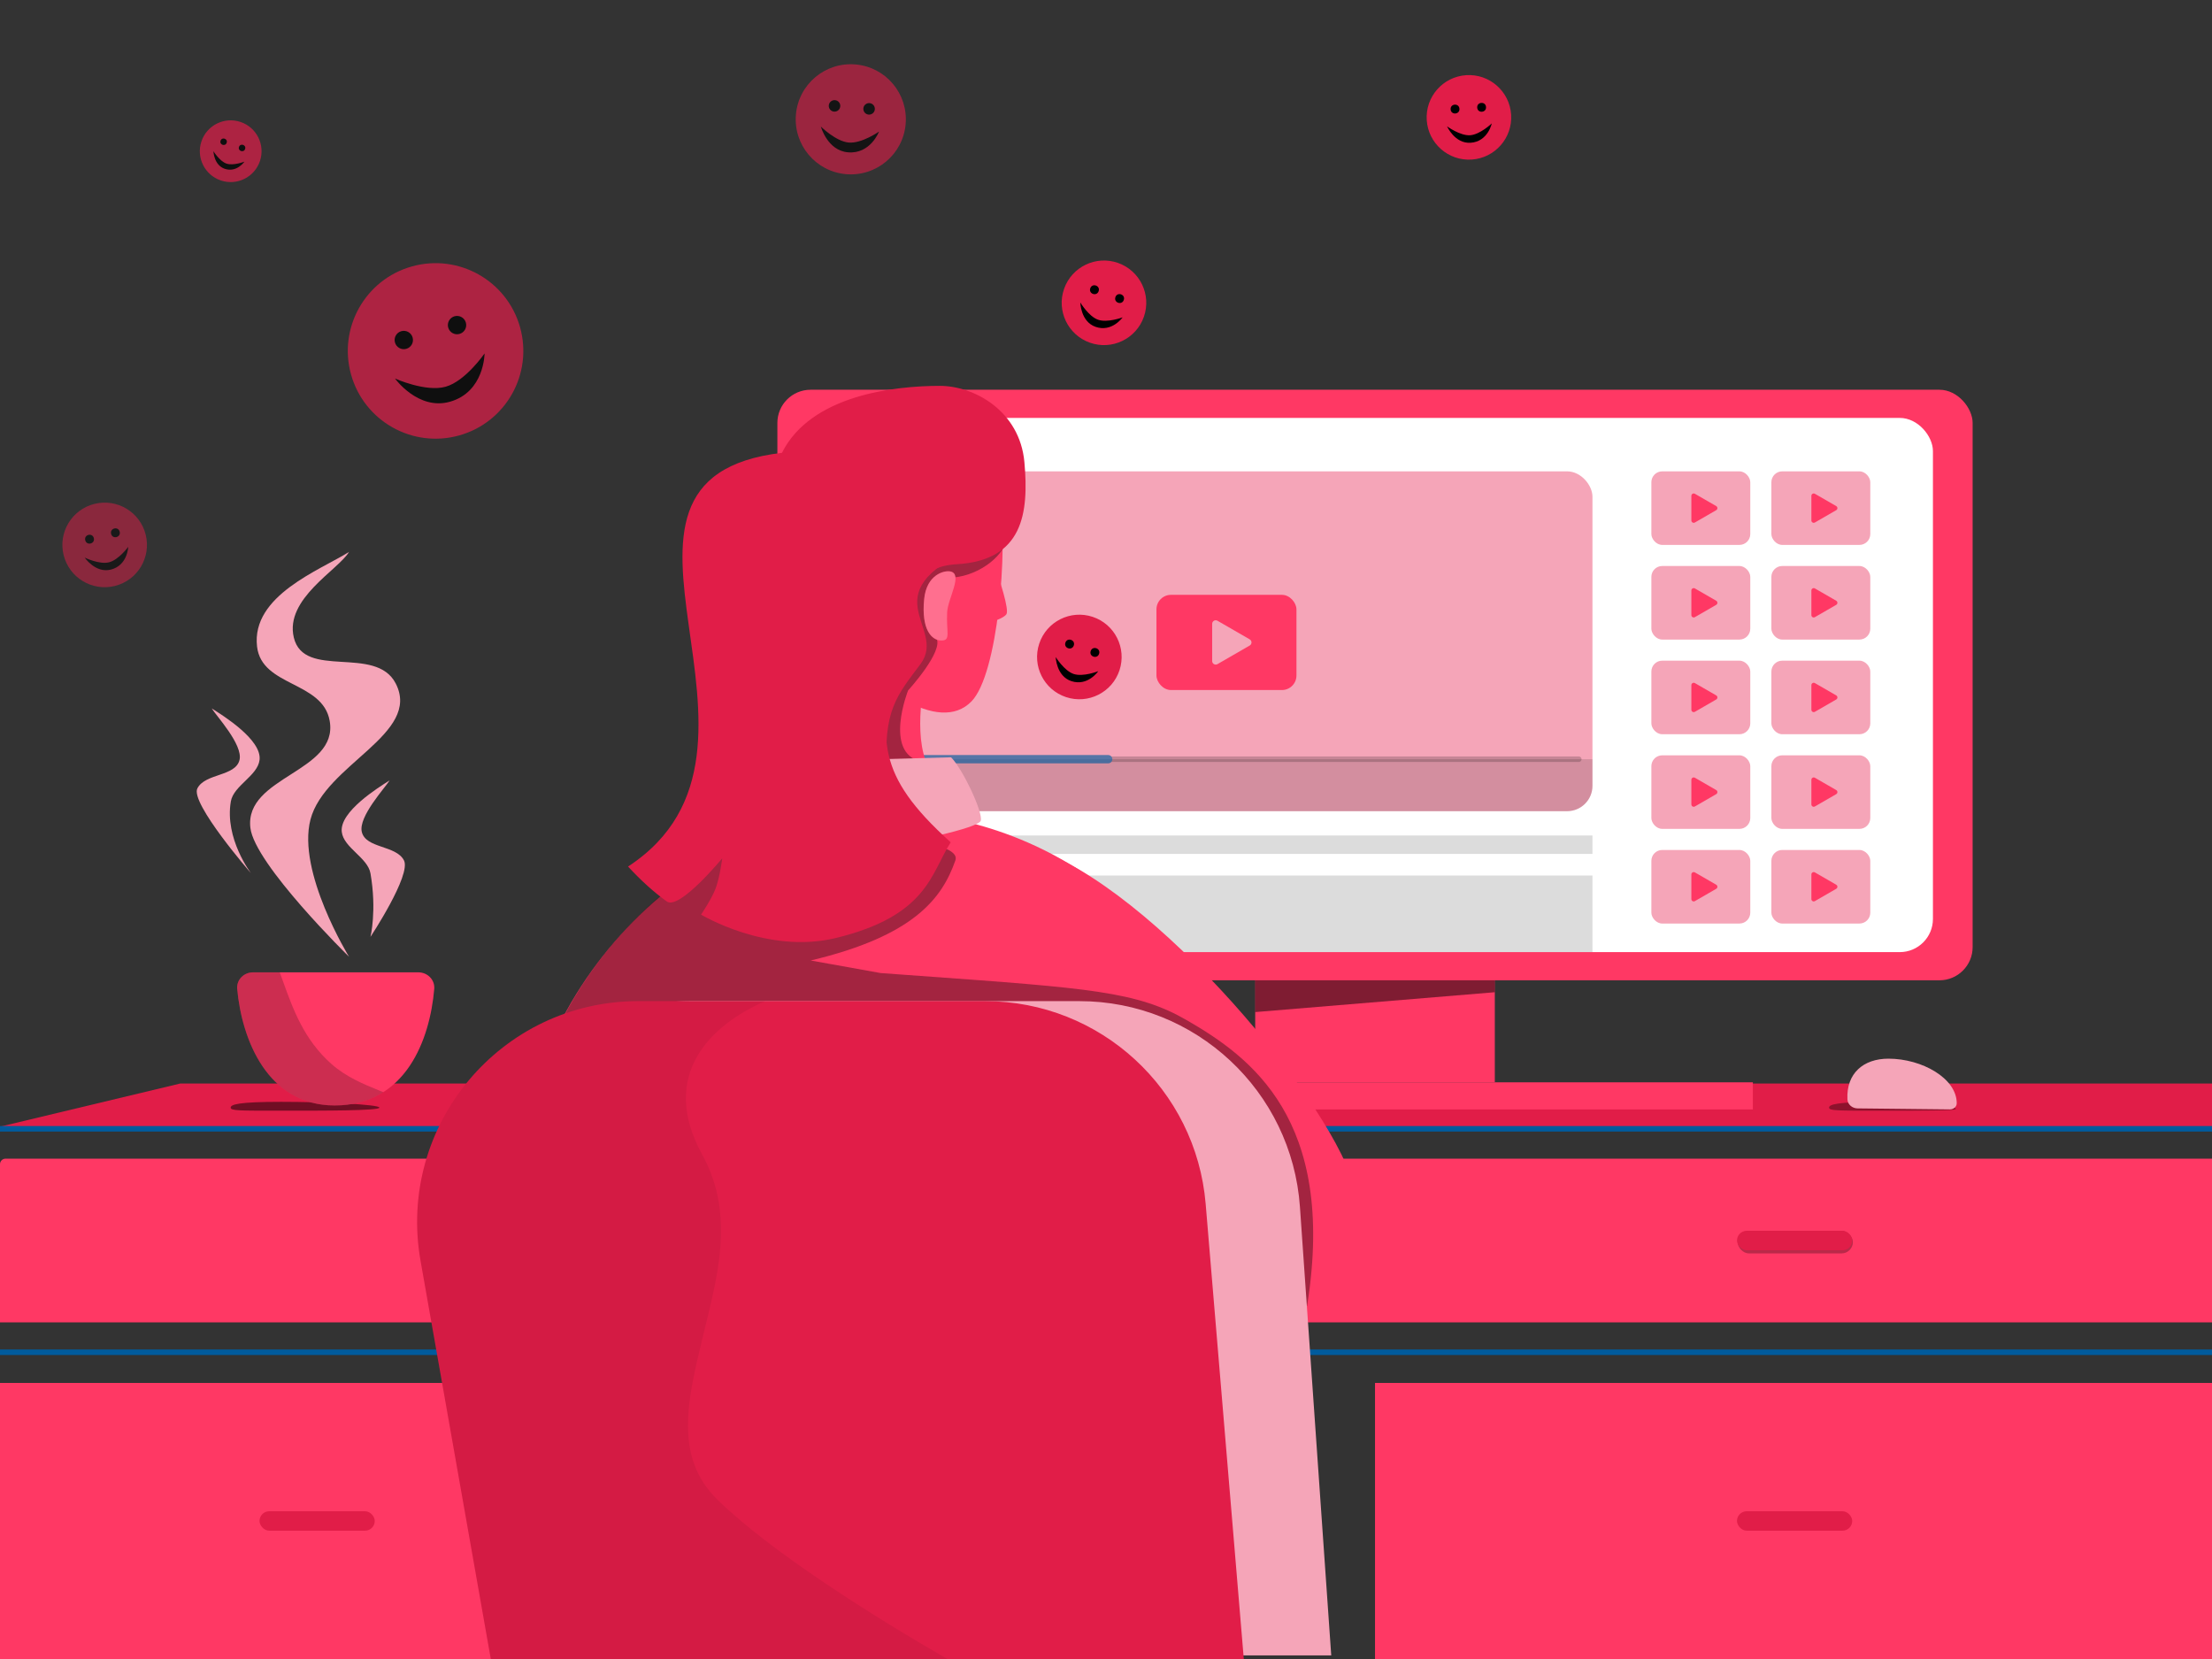 <svg width="200" height="150" viewBox="0 0 800 600" fill="none" xmlns="http://www.w3.org/2000/svg" data-reactroot="">
<rect x="0" y="0" width="800" height="600" fill="#333333" stroke="none"/>
<g clip-path="url(#clip0)">
<path d="M0 421.049C0 419.944 0.895 419.049 2 419.049H412.172C417.695 419.049 422.172 423.526 422.172 429.049V468.261C422.172 473.784 417.695 478.261 412.172 478.261H0V421.049Z" fill="#ff3864"></path>
<path d="M65.19 391.867L-1.144 407.749H801.278V391.867H65.19Z" fill="#e11d48"></path>
<rect x="497.29" y="500.156" width="302.71" height="99.844" fill="#ff3864"></rect>
<path d="M801.748 408.249H-1.677M-1.677 489.061H801.748" stroke="#005B9D" stroke-width="2"></path>
<path d="M430.203 429.049C430.203 423.526 434.68 419.049 440.203 419.049H800V478.261H440.203C434.68 478.261 430.203 473.784 430.203 468.261V429.049Z" fill="#ff3864"></path>
<rect x="628.446" y="445.142" width="41.676" height="8.159" rx="4.08" fill="black" fill-opacity="0.27"></rect>
<rect x="628.202" y="445.142" width="41.676" height="7.028" rx="3.514" fill="#e11d48"></rect>
<rect x="628.202" y="546.564" width="41.676" height="7.028" rx="3.514" fill="#e11d48"></rect>
<rect y="500.156" width="229.386" height="99.844" fill="#ff3864"></rect>
<rect x="93.856" y="546.564" width="41.676" height="7.028" rx="3.514" fill="#e11d48"></rect>
<path d="M137.213 400.58C137.213 401.733 117.128 401.695 101.734 401.695C86.339 401.695 83.434 401.733 83.434 400.58C83.434 399.427 86.339 398.492 101.734 398.492C117.129 398.492 137.213 399.427 137.213 400.58Z" fill="black" fill-opacity="0.5"></path>
<path fill-rule="evenodd" clip-rule="evenodd" d="M91.509 351.657C88.189 351.657 85.48 354.354 85.782 357.659C87.455 375.964 96.709 399.808 121.047 399.808C146.762 399.808 155.495 375.965 157.047 357.661C157.328 354.353 154.617 351.657 151.297 351.657H91.509Z" fill="#ff3864"></path>
<path d="M92.969 233.87C90.787 215.347 115.872 206.151 126.241 199.607C122.315 206.151 102.936 216.552 106.257 230.548C109.902 245.904 135.849 233.14 143.102 247.158C152.579 265.475 117.469 276.456 112.283 296.417C107.354 315.39 126.241 346.03 126.241 346.03C126.241 346.03 92.093 312.589 90.553 299.405C88.371 280.732 122.468 279.27 119.243 260.748C116.725 246.287 94.686 248.448 92.969 233.87Z" fill="#f5a5b8"></path>
<path d="M123.605 300.862C122.745 293.563 136.819 284.823 140.904 282.245C139.357 284.823 129.541 295.347 130.85 300.862C132.287 306.914 143.236 305.636 146.094 311.16C148.816 316.419 133.985 338.839 133.985 338.839C133.985 338.839 136.332 329.335 133.985 315.855C132.992 310.157 124.281 306.607 123.605 300.862Z" fill="#f5a5b8"></path>
<path d="M93.875 274.828C94.734 267.529 80.661 258.789 76.575 256.21C78.122 258.789 87.938 269.313 86.629 274.828C85.193 280.88 74.243 279.601 71.385 285.125C68.664 290.385 90.813 315.856 90.813 315.856C90.813 315.856 81.147 303.301 83.495 289.821C84.487 284.123 93.198 280.573 93.875 274.828Z" fill="#f5a5b8"></path>
<rect x="453.961" y="354.536" width="86.658" height="36.898" fill="#ff3864"></rect>
<path d="M453.961 354.536H540.619V358.852L453.961 366.032V354.536Z" fill="black" fill-opacity="0.5"></path>
<rect x="360.631" y="391.433" width="273.319" height="9.82" fill="#ff3864"></rect>
<rect x="281.151" y="140.959" width="432.278" height="213.577" rx="12" fill="#ff3864"></rect>
<rect x="295.51" y="151.149" width="403.561" height="193.197" rx="12" fill="white"></rect>
<rect x="322.917" y="170.47" width="253.02" height="122.904" rx="9.169" fill="#f5a5b8"></rect>
<path d="M575.937 274.573V284.205C575.937 289.269 571.832 293.374 566.768 293.374H332.086C327.022 293.374 322.917 289.269 322.917 284.205V274.573H575.937Z" fill="black" fill-opacity="0.14"></path>
<rect x="418.249" y="215.131" width="50.633" height="34.431" rx="5.255" fill="#ff3864"></rect>
<path d="M451.977 231.233C452.835 231.728 452.835 232.965 451.977 233.46L440.323 240.188C439.466 240.683 438.394 240.065 438.394 239.075L438.394 225.617C438.394 224.628 439.466 224.009 440.323 224.504L451.977 231.233Z" fill="#f5a5b8"></path>
<rect x="322.916" y="302.164" width="253.02" height="6.665" fill="black" fill-opacity="0.14"></rect>
<rect x="322.916" y="316.641" width="253.02" height="27.705" fill="black" fill-opacity="0.14"></rect>
<rect x="597.239" y="170.47" width="35.775" height="26.607" rx="3.929" fill="#f5a5b8"></rect>
<rect x="640.642" y="170.47" width="35.775" height="26.607" rx="3.929" fill="#f5a5b8"></rect>
<rect x="597.239" y="204.704" width="35.775" height="26.607" rx="3.929" fill="#f5a5b8"></rect>
<rect x="640.642" y="204.704" width="35.775" height="26.607" rx="3.929" fill="#f5a5b8"></rect>
<rect x="597.239" y="238.937" width="35.775" height="26.607" rx="3.929" fill="#f5a5b8"></rect>
<rect x="640.642" y="238.937" width="35.775" height="26.607" rx="3.929" fill="#f5a5b8"></rect>
<rect x="597.239" y="273.17" width="35.775" height="26.607" rx="3.929" fill="#f5a5b8"></rect>
<rect x="640.642" y="273.17" width="35.775" height="26.607" rx="3.929" fill="#f5a5b8"></rect>
<rect x="597.239" y="307.404" width="35.775" height="26.607" rx="3.929" fill="#f5a5b8"></rect>
<rect x="640.642" y="307.404" width="35.775" height="26.607" rx="3.929" fill="#f5a5b8"></rect>
<path d="M620.696 183.036C621.263 183.364 621.263 184.183 620.696 184.51L612.981 188.965C612.414 189.292 611.704 188.883 611.704 188.227L611.704 179.319C611.704 178.664 612.414 178.254 612.981 178.582L620.696 183.036Z" fill="#ff3864"></path>
<path d="M664.098 183.036C664.666 183.364 664.666 184.183 664.098 184.51L656.383 188.965C655.816 189.292 655.107 188.883 655.107 188.227L655.107 179.319C655.107 178.664 655.816 178.254 656.383 178.582L664.098 183.036Z" fill="#ff3864"></path>
<path d="M620.696 217.27C621.263 217.597 621.263 218.416 620.696 218.744L612.981 223.198C612.414 223.526 611.704 223.116 611.704 222.461L611.704 213.553C611.704 212.897 612.414 212.488 612.981 212.815L620.696 217.27Z" fill="#ff3864"></path>
<path d="M664.098 217.27C664.666 217.597 664.666 218.416 664.098 218.744L656.383 223.198C655.816 223.526 655.107 223.116 655.107 222.461L655.107 213.553C655.107 212.897 655.816 212.488 656.383 212.815L664.098 217.27Z" fill="#ff3864"></path>
<path d="M620.696 251.503C621.263 251.831 621.263 252.65 620.696 252.978L612.981 257.432C612.414 257.759 611.704 257.35 611.704 256.695L611.704 247.786C611.704 247.131 612.414 246.722 612.981 247.049L620.696 251.503Z" fill="#ff3864"></path>
<path d="M664.098 251.503C664.666 251.831 664.666 252.65 664.098 252.978L656.383 257.432C655.816 257.759 655.107 257.35 655.107 256.695L655.107 247.786C655.107 247.131 655.816 246.722 656.383 247.049L664.098 251.503Z" fill="#ff3864"></path>
<path d="M620.696 285.737C621.263 286.065 621.263 286.884 620.696 287.212L612.981 291.666C612.414 291.993 611.704 291.584 611.704 290.929L611.704 282.02C611.704 281.365 612.414 280.956 612.981 281.283L620.696 285.737Z" fill="#ff3864"></path>
<path d="M664.098 285.737C664.666 286.065 664.666 286.884 664.098 287.212L656.383 291.666C655.816 291.993 655.107 291.584 655.107 290.929L655.107 282.02C655.107 281.365 655.816 280.956 656.383 281.283L664.098 285.737Z" fill="#ff3864"></path>
<path d="M620.696 319.971C621.263 320.298 621.263 321.117 620.696 321.445L612.981 325.899C612.414 326.227 611.704 325.817 611.704 325.162L611.704 316.254C611.704 315.598 612.414 315.189 612.981 315.517L620.696 319.971Z" fill="#ff3864"></path>
<path d="M664.098 319.97C664.666 320.297 664.666 321.116 664.098 321.444L656.383 325.898C655.816 326.226 655.107 325.816 655.107 325.161L655.107 316.253C655.107 315.597 655.816 315.188 656.383 315.516L664.098 319.97Z" fill="#ff3864"></path>
<g opacity="0.65">
<path d="M328.592 274.573L570.984 274.573" stroke="black" stroke-opacity="0.3" stroke-width="2" stroke-linecap="round"></path>
<path d="M328.837 274.573L400.791 274.573" stroke="#005B9D" stroke-width="3" stroke-linecap="round"></path>
</g>
<path d="M102.363 354.939C105.948 364.916 109.946 376.04 119.891 384.817C125.307 389.597 131.685 392.179 137.228 394.424C137.704 394.616 138.173 394.806 138.635 394.995C133.925 397.999 128.13 399.808 121.047 399.808C96.709 399.808 87.455 375.964 85.782 357.659C85.48 354.354 88.189 351.657 91.509 351.657H101.175C101.571 352.734 101.965 353.83 102.363 354.939Z" fill="black" fill-opacity="0.2"></path>
<g opacity="0.7">
<circle cx="157.529" cy="126.917" r="31.734" transform="rotate(-15.65 157.529 126.917)" fill="#e11d48"></circle>
<path fill-rule="evenodd" clip-rule="evenodd" d="M142.858 136.9C142.858 136.9 151.228 148.512 162.68 145.304C175.224 141.79 175.251 127.826 175.251 127.826C175.251 127.826 168.37 137.847 161.157 139.867C153.943 141.888 142.858 136.9 142.858 136.9Z" fill="black"></path>
<circle cx="146.039" cy="122.968" r="3.318" transform="rotate(-15.65 146.039 122.968)" fill="black"></circle>
<circle cx="165.294" cy="117.574" r="3.318" transform="rotate(-15.65 165.294 117.574)" fill="black"></circle>
</g>
<g opacity="0.7">
<circle cx="83.434" cy="54.687" r="11.162" transform="rotate(18.601 83.434 54.687)" fill="#e11d48"></circle>
<path fill-rule="evenodd" clip-rule="evenodd" d="M77.192 54.685C77.192 54.685 77.327 59.718 81.292 61.053C85.635 62.514 88.407 58.459 88.407 58.459C88.407 58.459 84.423 60.011 81.925 59.17C79.428 58.33 77.192 54.685 77.192 54.685Z" fill="black"></path>
<circle cx="80.875" cy="51.264" r="1.167" transform="rotate(18.601 80.875 51.264)" fill="black"></circle>
<circle cx="87.541" cy="53.508" r="1.167" transform="rotate(18.601 87.541 53.508)" fill="black"></circle>
</g>
<g opacity="0.6">
<circle cx="307.698" cy="43.148" r="19.914" transform="rotate(4.923 307.698 43.148)" fill="#e11d48"></circle>
<path fill-rule="evenodd" clip-rule="evenodd" d="M296.877 45.778C296.877 45.778 299.234 54.446 306.669 55.087C314.814 55.788 317.909 47.59 317.909 47.59C317.909 47.59 311.657 51.96 306.973 51.556C302.29 51.153 296.877 45.778 296.877 45.778Z" fill="black"></path>
<circle cx="301.819" cy="38.294" r="2.082" transform="rotate(4.923 301.819 38.294)" fill="black"></circle>
<circle cx="314.321" cy="39.371" r="2.082" transform="rotate(4.923 314.321 39.371)" fill="black"></circle>
</g>
<g opacity="0.5">
<circle cx="37.857" cy="197.077" r="15.292" transform="rotate(-13.888 37.857 197.077)" fill="#e11d48"></circle>
<path fill-rule="evenodd" clip-rule="evenodd" d="M30.643 201.668C30.643 201.668 34.502 207.385 40.066 206.01C46.16 204.503 46.379 197.777 46.379 197.777C46.379 197.777 42.917 202.502 39.412 203.368C35.908 204.235 30.643 201.668 30.643 201.668Z" fill="black"></path>
<circle cx="32.381" cy="195.004" r="1.599" transform="rotate(-13.888 32.381 195.004)" fill="black"></circle>
<circle cx="41.736" cy="192.691" r="1.599" transform="rotate(-13.888 41.736 192.691)" fill="black"></circle>
</g>
<circle cx="399.27" cy="109.518" r="15.292" transform="rotate(19.356 399.27 109.518)" fill="#e11d48"></circle>
<path fill-rule="evenodd" clip-rule="evenodd" d="M390.719 109.403C390.719 109.403 390.812 116.3 396.219 118.2C402.142 120.281 406.013 114.776 406.013 114.776C406.013 114.776 400.527 116.829 397.121 115.633C393.715 114.436 390.719 109.403 390.719 109.403Z" fill="black"></path>
<circle cx="395.826" cy="104.783" r="1.599" transform="rotate(19.356 395.826 104.783)" fill="black"></circle>
<circle cx="404.918" cy="107.977" r="1.599" transform="rotate(19.356 404.918 107.977)" fill="black"></circle>
<circle cx="531.259" cy="42.448" r="15.292" transform="rotate(-3.771 531.259 42.448)" fill="#e11d48"></circle>
<path fill-rule="evenodd" clip-rule="evenodd" d="M523.351 45.7C523.351 45.7 526.146 52.007 531.864 51.63C538.128 51.217 539.526 44.634 539.526 44.634C539.526 44.634 535.288 48.677 531.685 48.915C528.083 49.152 523.351 45.7 523.351 45.7Z" fill="black"></path>
<circle cx="526.233" cy="39.446" r="1.599" transform="rotate(-3.771 526.233 39.446)" fill="black"></circle>
<circle cx="535.848" cy="38.812" r="1.599" transform="rotate(-3.771 535.848 38.812)" fill="black"></circle>
<circle cx="390.363" cy="237.605" r="15.292" transform="rotate(18.338 390.363 237.605)" fill="#e11d48"></circle>
<path fill-rule="evenodd" clip-rule="evenodd" d="M381.812 237.642C381.812 237.642 382.028 244.537 387.468 246.34C393.427 248.315 397.199 242.742 397.199 242.742C397.199 242.742 391.75 244.893 388.324 243.757C384.897 242.621 381.812 237.642 381.812 237.642Z" fill="black"></path>
<circle cx="386.836" cy="232.932" r="1.599" transform="rotate(18.338 386.836 232.932)" fill="black"></circle>
<circle cx="395.982" cy="235.964" r="1.599" transform="rotate(18.338 395.982 235.964)" fill="black"></circle>
<path d="M707.31 401.093C707.434 401.695 695.199 401.695 679.804 401.695C664.409 401.695 661.504 401.733 661.504 400.58C661.504 399.427 664.409 398.492 679.804 398.492C695.199 398.492 706.908 399.126 707.31 401.093Z" fill="black" fill-opacity="0.37"></path>
<path fill-rule="evenodd" clip-rule="evenodd" d="M671.812 400.868C669.905 400.848 668.23 399.481 668.143 397.576C667.718 388.213 673.894 382.883 682.981 382.883C695.139 382.883 707.679 390.01 707.679 398.99C707.679 400.307 706.507 401.243 705.19 401.229L671.812 400.868Z" fill="#f5a5b8"></path>
<path d="M363.956 222.189C365.133 220.658 361.502 209.483 359.54 204.086L357.038 225.28C358.853 224.887 362.778 223.72 363.956 222.189Z" fill="#ff3864"></path>
<path d="M351.386 253.63C360.919 243.756 364.542 199.215 361.704 179.638L294.464 185.596C290.35 206.307 288.493 214.375 300.409 229.355C315.304 248.08 339.47 265.971 351.386 253.63Z" fill="#ff3864"></path>
<path d="M339.838 282.153C330.294 275.545 332.496 254.316 334.79 244.527C321.208 230.945 304.353 244.986 297.623 253.704L301.753 295.919C318.424 294.083 349.382 288.76 339.838 282.153Z" fill="#ff3864"></path>
<path d="M328.421 249.714C328.421 249.714 341.599 235.301 338.587 230.711C337.225 228.635 334.409 215.509 340.706 208.842C351.171 209.942 361.455 202.715 363.632 196.503C359.473 197.698 325.964 206.897 325.276 209.651C324.415 213.093 322.981 217.396 322.264 218.974C321.547 220.551 315.236 252.966 314.376 254.974C313.687 256.58 312.941 268.169 312.654 273.763C317.483 276.583 337.142 276.348 333.074 275.401C319.486 272.237 328.421 249.714 328.421 249.714Z" fill="black" fill-opacity="0.36"></path>
<path d="M455.615 409.504C455.615 487.808 372.388 533.111 310.722 533.111C249.055 533.111 187.497 510.647 187.497 432.343C187.497 354.039 254.746 293.319 316.413 293.319C378.08 293.319 434.794 332.464 455.615 409.504Z" fill="#ff3864"></path>
<path d="M490.75 433.717C487.783 406.368 422.588 325.844 377.208 307.985L379.976 336.867C398.873 388.767 434.377 464.735 449.77 474.358C469.011 486.386 493.256 456.818 490.75 433.717Z" fill="#ff3864"></path>
<path d="M262.162 276.091L343.97 273.887C348.186 278.125 355.521 293.68 354.715 296.79C353.379 301.943 258.227 319.383 248.074 302.848C243.29 295.056 256.659 276.091 262.162 276.091Z" fill="#f5a5b8"></path>
<path d="M272.169 303.165C310.818 301.128 348.239 303.46 345.52 311.199C340.708 324.896 330.584 338.489 293.196 347.373L318.498 351.919C318.498 351.919 328.413 352.638 332.991 352.968C394.193 357.382 411.27 358.614 429.179 368.946C452.402 382.344 483.224 404.853 472.859 471.484C472.818 471.747 472.775 472.008 472.73 472.267C465.577 477.406 457.291 479.059 449.77 474.358C447.145 472.717 443.936 469.147 440.323 464.096C431.846 478.081 420.354 490.108 407.167 500.02C378.735 495.785 348.981 484.657 335.461 479.601C331.343 478.06 328.731 477.083 328.122 477.036C324.272 476.74 239.651 428.791 197.822 404.853L191.688 398.838C207.191 340.721 251.801 310.84 272.169 303.165Z" fill="black" fill-opacity="0.36"></path>
<path d="M171.625 459.25C160.651 409.337 198.653 362.072 249.759 362.072H390.335C432.357 362.072 467.216 394.583 470.141 436.502L481.461 598.703H202.284L171.625 459.25Z" fill="#f5a5b8"></path>
<path d="M152.095 455.97C143.454 406.985 181.137 362.072 230.879 362.072H356.323C397.916 362.072 432.57 393.944 436.044 435.391L449.839 600H177.503L152.095 455.97Z" fill="#e11d48"></path>
<path d="M323.42 240.173C318.53 267.15 316.238 279.796 343.826 304.625C336.598 316.06 335.356 331.208 302.288 339.243C277.466 345.275 253.549 330.776 253.549 330.776C253.549 330.776 257.249 325.36 258.749 321.479C260.345 317.352 261.207 310.418 261.207 310.418C261.207 310.418 245.69 329.272 241.165 326.034C236.64 322.796 232 318.644 227.144 313.399C292.214 270.833 202.049 173.214 282.808 163.767C293.245 142.878 323.541 139.55 339.913 139.55C352.304 139.55 368.832 148.593 370.492 167.182C372.152 185.771 369.911 202.65 346.073 204.057C331.672 204.907 328.202 213.775 323.541 239.506L323.42 240.173Z" fill="#e11d48"></path>
<path d="M276.785 362.072C257.179 370.561 238.049 388.735 253.992 417.631C266.204 439.766 259.165 462.704 253.992 484.236C248.628 506.558 243.711 527.023 259.537 542.454C278.926 561.358 315.948 584.639 342.622 600H177.503L152.096 455.97C143.454 406.985 181.137 362.072 230.879 362.072H276.785Z" fill="black" fill-opacity="0.06"></path>
<path d="M332.968 240.076C343.085 226.375 312.1 214.178 356.4 196.169L313.708 194.677L320.948 279.971C318.975 256.727 324.8 251.136 332.968 240.076Z" fill="#e11d48"></path>
<path d="M334.229 216.697C335.102 207.777 341.489 206.218 343.718 206.668C348.401 207.614 342.788 216.443 342.547 221.473C342.2 228.712 343.97 231.659 340.491 231.653C337.011 231.646 333.137 227.847 334.229 216.697Z" fill="#ff3864"></path>
<path d="M334.229 216.697C335.102 207.777 341.489 206.218 343.718 206.668C348.401 207.614 342.788 216.443 342.547 221.473C342.2 228.712 343.97 231.659 340.491 231.653C337.011 231.646 333.137 227.847 334.229 216.697Z" fill="white" fill-opacity="0.28"></path>
</g>
<defs>
<clipPath id="clip0">
<rect width="800" height="600" fill="white"></rect>
</clipPath>
</defs>
</svg>
